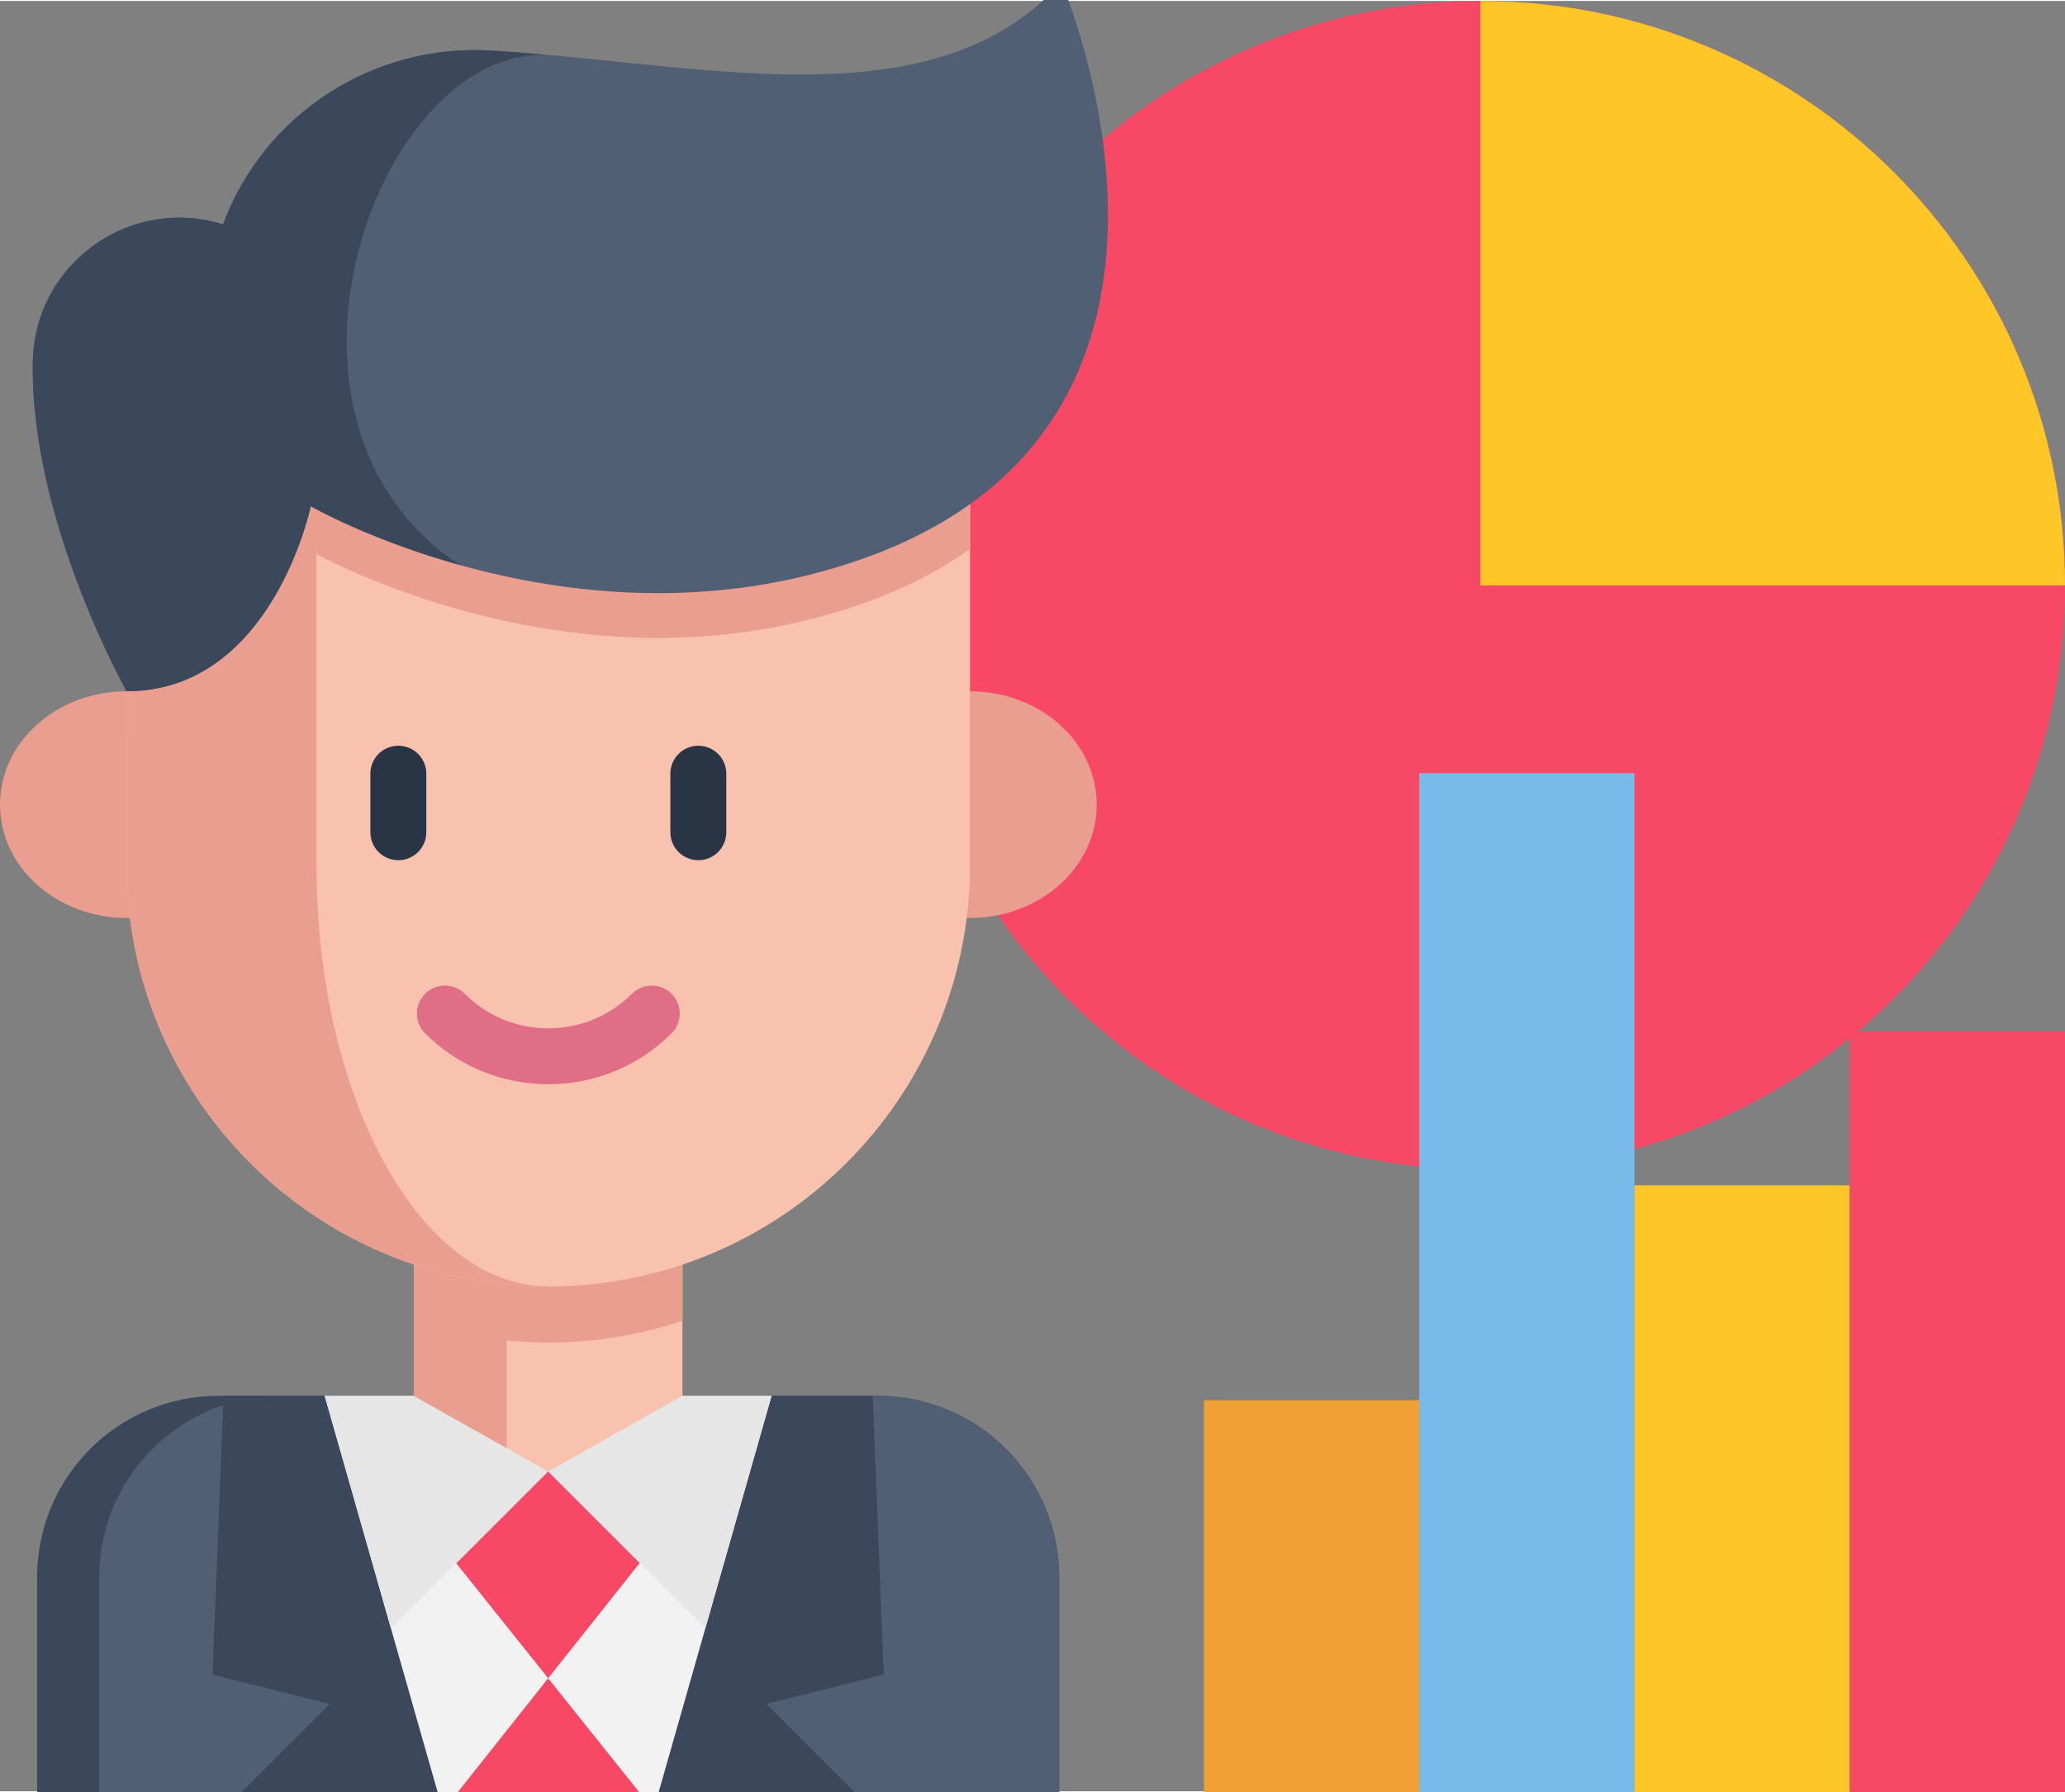 <svg xmlns="http://www.w3.org/2000/svg" viewBox="0 0 512 444" width="91" height="79">
	<rect x="0" y="0" width="512" height="444" fill="#808080" stroke="none"/>
	<style>
		tspan { white-space:pre }
		.shp0 { fill: #f74866 } 
		.shp1 { fill: #ffc627 } 
		.shp2 { fill: #efa233 } 
		.shp3 { fill: #79bbe8 } 
		.shp4 { fill: #3b485b } 
		.shp5 { fill: #515f75 } 
		.shp6 { fill: #f2f2f2 } 
		.shp7 { fill: #e6e6e6 } 
		.shp8 { fill: #f9c2af } 
		.shp9 { fill: #ea9e8f } 
		.shp10 { fill: #293544 } 
		.shp11 { fill: #f4af9d } 
		.shp12 { fill: #e06e86 } 
	</style>
	<path id="Layer" class="shp0" d="M511.99 144.93C511.99 224.96 447.11 289.85 367.07 289.85C287.03 289.85 222.14 224.96 222.14 144.93C222.14 64.89 287.03 0 367.07 0C447.11 0 511.99 64.89 511.99 144.93L511.99 144.93Z" />
	<path id="Layer" class="shp1" d="M512 144.93L367.07 144.93L367.07 0L367.08 0C447.11 0 512 64.88 512 144.93Z" />
	<path id="Layer" class="shp2" d="M298.51 347.02L351.88 347.02L351.88 444.98L298.51 444.98L298.51 347.02Z" />
	<path id="Layer" class="shp1" d="M405.25 293.72L458.63 293.72L458.63 444.98L405.25 444.98L405.25 293.72Z" />
	<path id="Layer" class="shp0" d="M458.63 255.59L511.99 255.59L511.99 444.98L458.63 444.98L458.63 255.59Z" />
	<path id="Layer" class="shp3" d="M351.88 191.51L405.25 191.51L405.25 444.98L351.88 444.98L351.88 191.51Z" />
	<path id="Layer" class="shp4" d="M262.61 390.88L262.61 448.68L9.2 448.68L9.2 390.88C9.2 366.05 29.33 345.92 54.16 345.92L217.65 345.92C242.48 345.92 262.61 366.05 262.61 390.88L262.61 390.88Z" />
	<path id="Layer" class="shp5" d="M262.61 390.88L262.61 448.68L24.61 448.68L24.61 390.88C24.61 366.05 44.73 345.92 69.57 345.92L217.65 345.92C242.48 345.92 262.61 366.05 262.61 390.88L262.61 390.88Z" />
	<path id="Layer" class="shp4" d="M55.42 345.92L52.7 415.07L81.76 422.33L55.66 448.43L216.14 448.43L190.05 422.33L219.11 415.07L216.39 345.92" />
	<path id="Layer" class="shp6" d="M191.31 345.92L162.04 448.67L109.78 448.67L80.5 345.92" />
	<path id="Layer" class="shp0" d="M100.1 371.15L135.91 415.97L171.36 371.32L135.91 364.69L100.1 371.15Z" />
	<path id="Layer" class="shp7" d="M96.95 403.65L135.91 364.69L174.86 403.65L191.31 345.92L80.5 345.92L96.95 403.65Z" />
	<path id="Layer" class="shp8" d="M169.21 288.2L169.21 345.93L135.91 364.69L125.62 358.9L102.6 345.93L102.6 288.16L125.62 288.17L169.21 288.2Z" />
	<path id="Layer" class="shp0" d="M109.96 448.67L135.91 415.97L162.04 448.67" />
	<path id="Layer" class="shp9" d="M125.62 288.17L102.6 288.16L102.6 345.93L125.62 358.9L125.62 332.19C129.02 332.52 132.46 332.71 135.95 332.71C147.58 332.71 158.77 330.81 169.21 327.31L169.21 288.2L125.62 288.17Z" />
	<path id="Layer" class="shp9" d="M31.4 227.41C14.06 227.41 0 214.83 0 199.3C0 183.78 14.06 171.2 31.4 171.2L240.51 171.2C257.85 171.2 271.91 183.78 271.91 199.3C271.91 214.83 257.85 227.41 240.51 227.41" />
	<path id="Layer" class="shp8" d="M240.51 109.67L240.51 214.23C240.51 271.97 193.7 318.79 135.95 318.79C107.09 318.79 80.94 307.08 62.02 288.16C43.11 269.25 31.4 243.1 31.4 214.23L31.4 109.67L240.51 109.67Z" />
	<path id="Layer" class="shp9" d="M135.21 318.78C106.63 318.59 80.79 306.92 62.02 288.16C43.1 269.24 31.4 243.11 31.4 214.23L31.4 109.68L78.47 109.68L78.47 214.23C78.47 243.11 84.9 269.24 95.3 288.16C105.55 306.79 119.63 318.42 135.21 318.78Z" />
	<path id="Layer" class="shp10" d="M173.15 213.09C169.32 213.09 166.21 209.99 166.21 206.16L166.21 191.63C166.21 187.8 169.32 184.7 173.15 184.7C176.98 184.7 180.08 187.8 180.08 191.63L180.08 206.16C180.08 209.99 176.98 213.09 173.15 213.09Z" />
	<path id="Layer" class="shp10" d="M98.76 213.09C94.93 213.09 91.83 209.99 91.83 206.16L91.83 191.63C91.83 187.8 94.93 184.7 98.76 184.7C102.59 184.7 105.7 187.8 105.7 191.63L105.7 206.16C105.7 209.99 102.59 213.09 98.76 213.09Z" />
	<path id="Layer" class="shp9" d="M240.51 109.67L240.51 135.88C233.35 141.01 224.78 145.51 214.6 149.18C176.71 162.83 140.03 158.23 114.09 151C114.09 151 114.09 151 114.09 150.99C91.49 144.7 77.05 136.4 77.05 136.4C77.05 136.4 67.52 182.29 31.4 182.29L31.4 109.67L240.51 109.67Z" />
	<path id="Layer" class="shp5" d="M214.59 138.08C176.71 151.73 140.03 147.14 114.09 139.91C114.09 139.91 114.08 139.91 114.08 139.9C91.49 133.61 77.05 125.3 77.05 125.3C77.05 125.3 67.51 171.19 31.4 171.19C31.4 171.19 7.38 128.69 8.13 89.37C8.52 68.98 25.33 53.73 44.45 53.73C48.01 53.73 51.66 54.26 55.3 55.39C65.54 27.91 92.57 10.52 121.85 12.3C126.41 12.58 131 12.94 135.6 13.36C136.48 13.43 137.37 13.51 138.25 13.59C138.34 13.61 138.43 13.61 138.52 13.62C186.31 18.11 234.71 26.85 263.15 -4.62C263.15 -4.62 310.15 103.66 214.59 138.08L214.59 138.08Z" />
	<path id="Layer" class="shp4" d="M121.85 12.29C126.41 12.57 130.99 12.94 135.6 13.36C93.44 11.58 59.94 104.43 114.08 139.9C91.49 133.61 77.05 125.3 77.05 125.3C77.05 125.3 67.51 171.19 31.4 171.19C31.4 171.19 7.38 128.69 8.13 89.37C8.52 68.98 25.33 53.73 44.45 53.73C48.01 53.73 51.66 54.26 55.3 55.39C65.54 27.91 92.57 10.52 121.85 12.29Z" />
	<path id="Layer" class="shp11" d="M138.54 13.63C138.44 13.61 138.35 13.6 138.25 13.59C138.34 13.6 138.43 13.61 138.52 13.62L138.54 13.63Z" />
	<path id="Layer" class="shp12" d="M135.95 268.65C124.89 268.65 113.82 264.44 105.4 256.02C102.69 253.31 102.69 248.92 105.4 246.21C108.11 243.5 112.5 243.5 115.21 246.21C126.65 257.65 145.26 257.65 156.7 246.21C159.41 243.5 163.8 243.5 166.51 246.21C169.22 248.92 169.22 253.31 166.51 256.02C158.09 264.44 147.02 268.65 135.95 268.65L135.95 268.65Z" />
</svg>